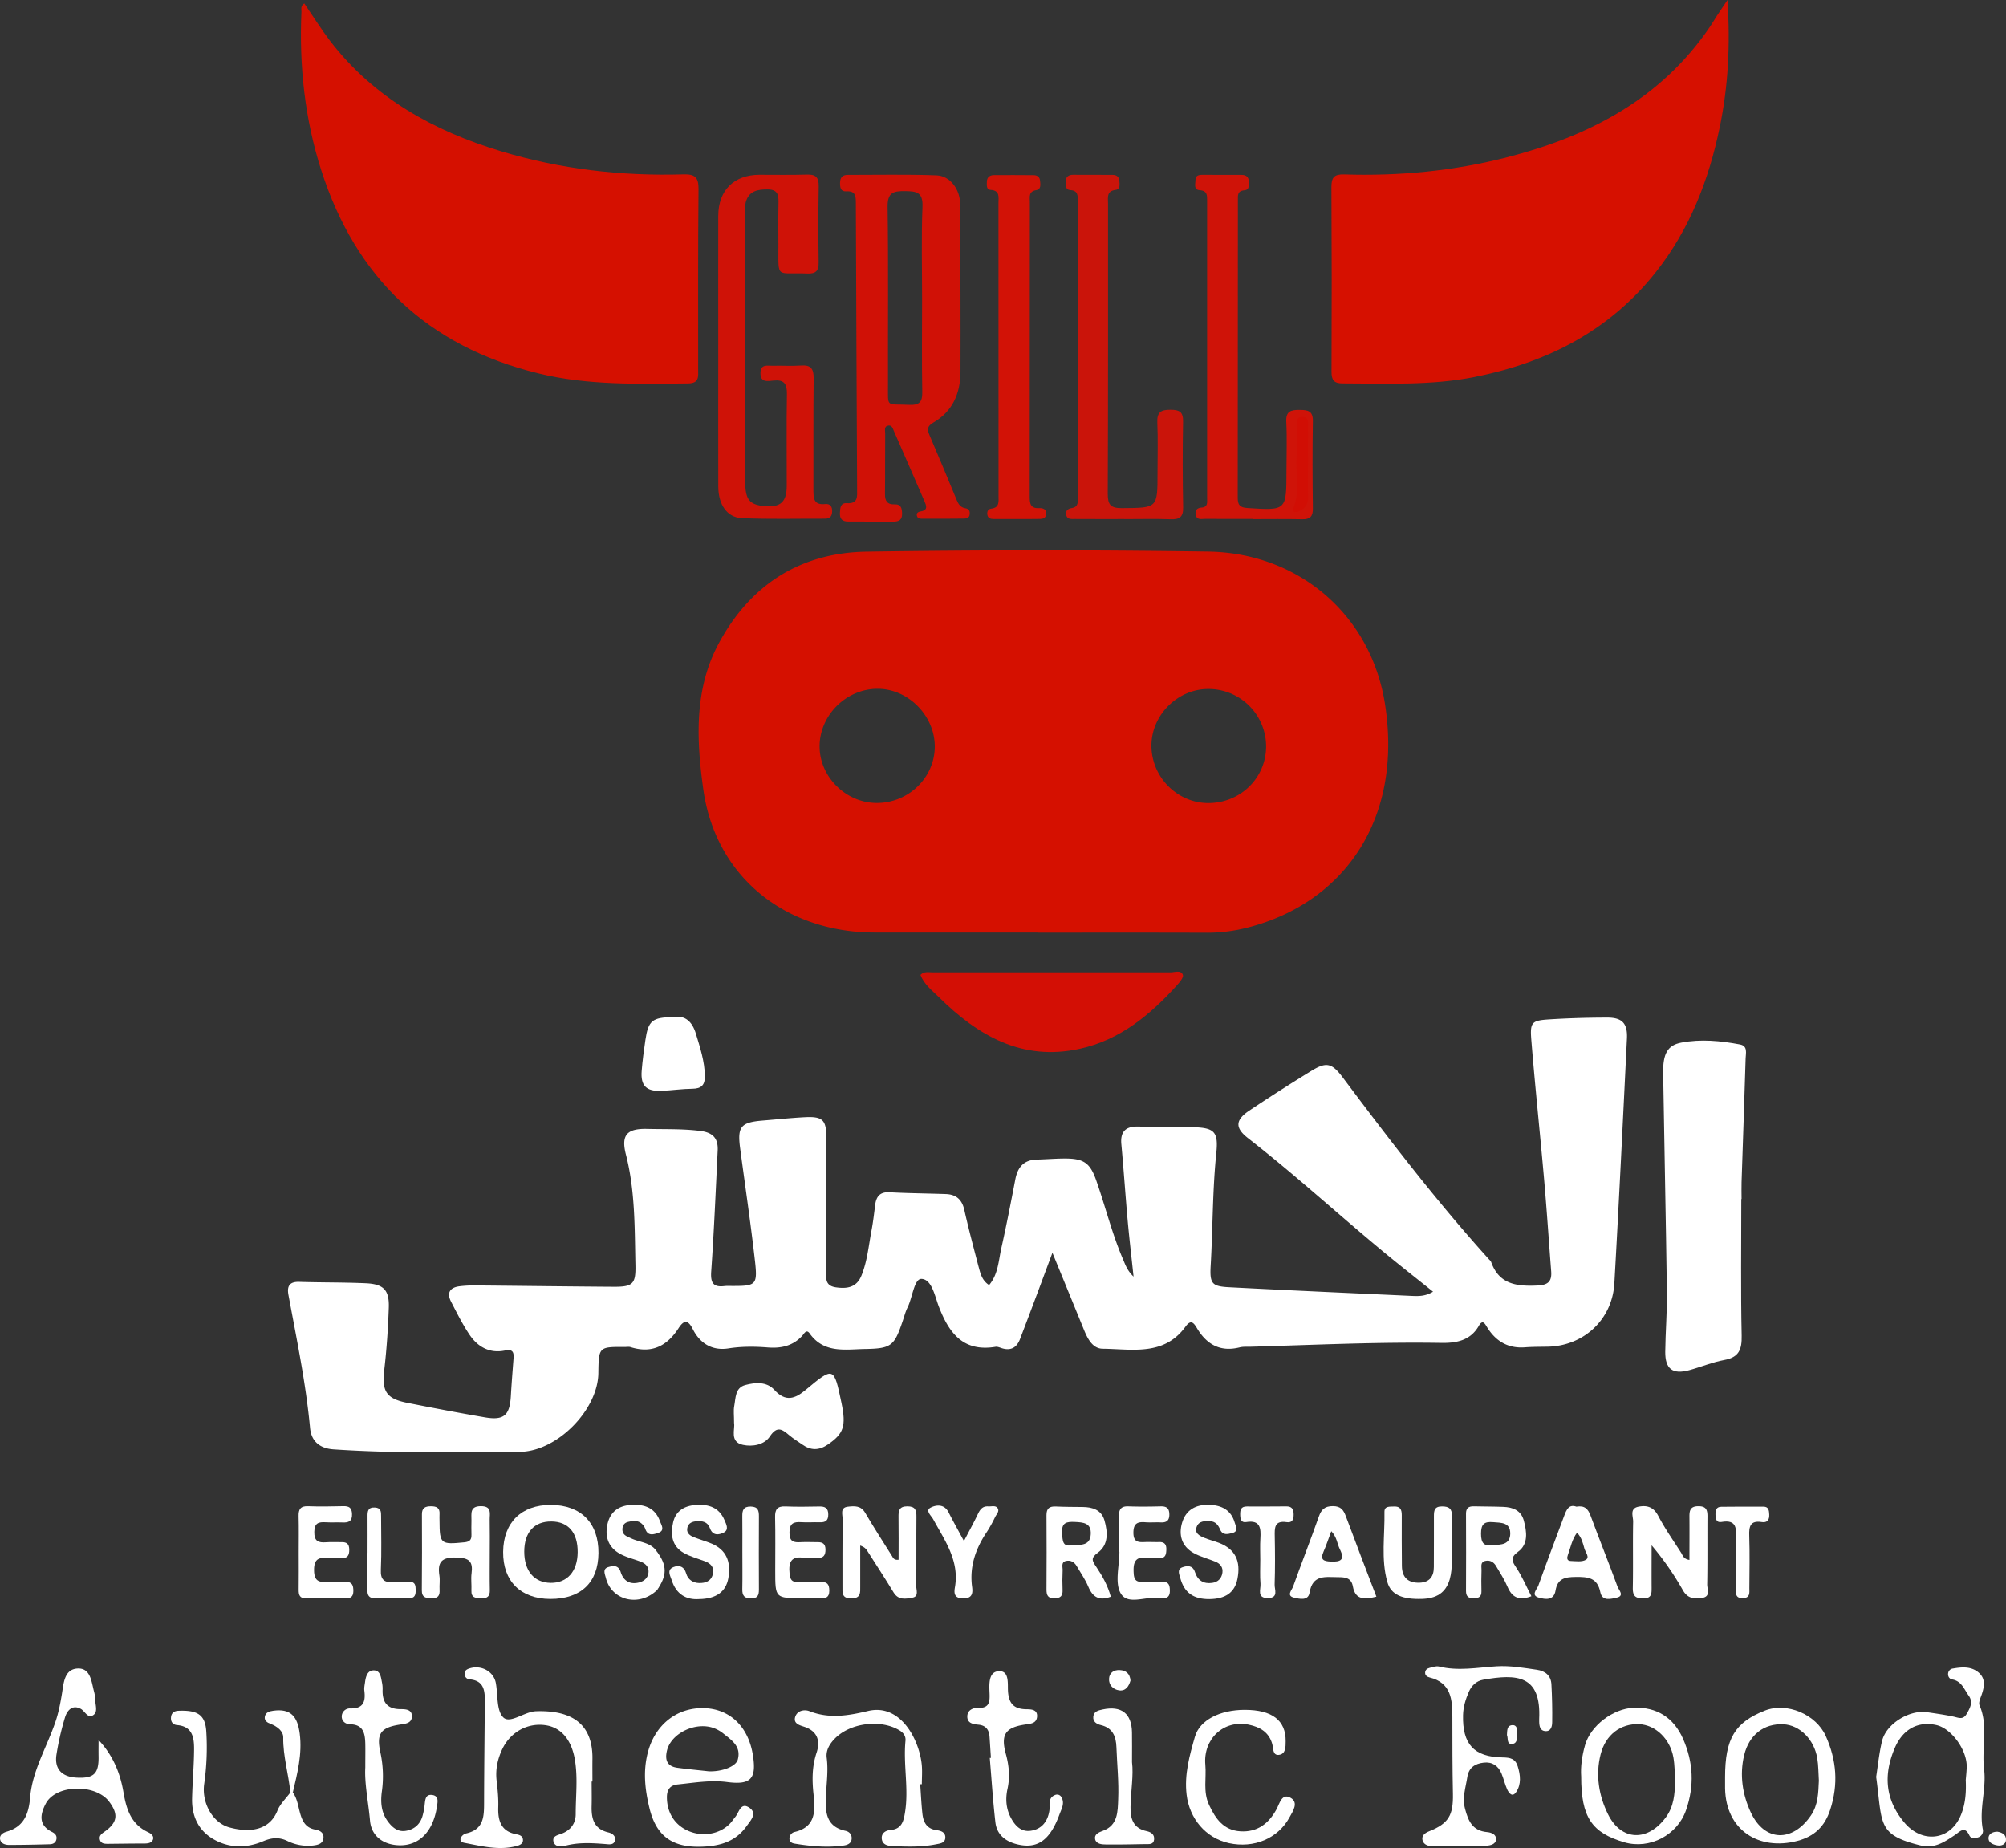 <?xml version="1.0" encoding="UTF-8"?> <svg xmlns="http://www.w3.org/2000/svg" viewBox="0 0 1915.08 1764.2"><rect x="0" y="0" width="1915.08" height="1764.2" fill="#333333" stroke="none"/> <defs> <style>.cls-1{fill:#fff;}.cls-2{fill:#d51000;}.cls-3{fill:#d61000;}.cls-4{fill:#cf1207;}.cls-5{fill:#d30f05;}.cls-6{fill:#ca140a;}.cls-7{fill:#cf1308;}.cls-8{fill:#d21206;}.cls-9{fill:#d01106;}.cls-10{fill:#d10e04;}</style> </defs> <g id="Слой_2" data-name="Слой 2"> <g id="Слой_1-2" data-name="Слой 1"> <path class="cls-1" d="M944.27,1226.78c8.69-10.32,9-23.24,11.66-35.15,4.9-21.82,9.16-43.8,13.38-65.77,2.23-11.61,8.09-18.6,20.56-18.9,9-.21,17.9-1,26.85-1,17.91,0,24,4.18,29.89,21.1,8.75,24.91,15,50.68,25.46,75,2.27,5.24,4,10.84,10.11,16.66-2-18.93-4-35.85-5.55-52.81-2.2-24.55-3.84-49.15-6.11-73.7-1.07-11.59,3.93-16.84,15.22-16.74,18.39.15,36.79-.08,55.16.66,18.69.76,22.32,4.87,20.28,24.66-3.68,35.73-3.29,71.62-5.37,107.41-1,17.43,1.2,19.82,18.09,20.68,57.72,3,115.46,5.57,173.2,8.22,6.66.3,13.46.65,21-4-16.33-13.11-32.35-25.62-48-38.59-43.12-35.74-84.44-73.6-128.67-108-12.57-9.79-12.14-17.34,1.23-26.27q29.08-19.41,58.91-37.72c14.64-9,19.84-7.93,30.45,6.23,44.64,59.55,89.88,118.6,139.85,173.86a7.4,7.4,0,0,1,1.67,2.09c7.63,21.65,24.73,23.4,44.27,22.51,10.22-.47,13.79-4,13.06-13.54-2.27-29.48-4.22-59-6.81-88.46-3.88-44.12-8.57-88.18-12.14-132.33-1.38-17.13.4-18.67,17.35-19.74,18.35-1.16,36.75-1.67,55.14-1.71,14.33,0,19.5,5.57,18.79,20-3.82,77.89-7.58,155.78-12,233.64-2,34.65-29.3,59.91-63.76,60.53-7.18.13-14.38.06-21.52.6-16,1.23-27.63-5.59-36-18.8-2.22-3.53-4.33-8.33-8.15-1.65-8.14,14.24-21.85,16.47-36,16.23-60.58-1-121.06,1.94-181.58,3.65-3.58.1-7.31-.23-10.72.62-18.45,4.64-31.47-2.78-40.68-18.21-3.46-5.81-6-8.44-11.09-1.48-20.55,28.2-51,21.3-79,21-9.61-.1-14.4-9.58-17.91-18.19-9.43-23.14-18.93-46.25-30.06-73.42-6.31,16.94-11.21,30.18-16.18,43.4q-7.32,19.53-14.77,39c-3,7.83-8.41,11.31-16.91,8.83-2.14-.63-4.46-1.79-6.5-1.45-30.86,5.06-44.4-13.17-54.11-38.47-3.81-9.93-6.61-26-16.55-26.37-7-.22-8.54,17.71-13.26,27.19-2,4-3.11,8.41-4.55,12.66-8.11,24-10.65,26.65-35.9,27.06-18.79.31-39.25,4.49-53-14.78-3.19-4.48-5.17,0-7.06,2.09-9,9.85-20.33,12.23-33,11.23-12.52-1-25-1.06-37.53.9-15.66,2.45-27.23-4.87-34.06-18.49-4.86-9.68-8.82-8.1-13.59-.74-11,17-25.59,24.38-45.75,18-1.64-.52-3.57-.15-5.36-.16-25.07-.12-25.07-.11-25.42,25.08-.48,35-39.34,74.81-75.16,75.07-59.2.43-118.42,1.65-177.58-2.37-13.53-.91-21.31-7.93-22.48-20.48-4-42.83-12.82-84.83-20.63-127-1.55-8.34,1-12.74,10.4-12.43,21.08.67,42.19.38,63.24,1.31,17.24.75,22.74,6.45,22.15,23.39-.69,19.66-2,39.36-4.28,58.9-2.43,20.81,1.6,27.86,22.05,31.92,24.61,4.88,49.28,9.57,74,13.82,18.11,3.1,23.66-1.86,24.74-20.2.7-12.06,1.66-24.11,2.58-36.15.47-6.2-1-8.94-8.33-7.45-14.36,2.93-25.73-3.38-33.54-14.89-6.76-10-12.16-20.9-17.72-31.64-4.45-8.59-1.14-13.71,8.24-14.83a115.27,115.27,0,0,1,14.74-.78c44,.39,87.93,1,131.89,1.28,18.62.12,21.5-2.58,21.09-20.76-.78-35.34-.17-70.72-9.09-105.51-4.81-18.74,1.09-24.9,20.43-24.43,17,.42,34-.24,51,2,11.93,1.57,16.72,7.38,16.18,18.55-1.88,38.5-3.47,77-6.17,115.47-.77,10.88,1.85,15.4,12.82,14a32,32,0,0,1,4-.11c27.19.14,27.75.08,24.5-27.77-4-34.7-9.15-69.28-13.74-103.91-2.7-20.35.74-24.49,21.42-26.19,13.39-1.09,26.76-2.5,40.17-3.2,17.24-.91,20.73,2.48,20.77,19.63.09,41.72,0,83.44,0,125.16,0,7.28-2.42,15.92,9,17.59,10.65,1.56,19.83.24,24.47-11.15,5.63-13.83,6.89-28.66,9.63-43.14,1.5-7.9,2.43-15.92,3.42-23.91,1-8.21,4.29-13,13.76-12.55,17.91,1,35.85,1.09,53.77,1.72,9.78.35,15.42,5.19,17.64,15.12,4,17.84,8.73,35.52,13.34,53.22C935.83,1214.87,937,1222.08,944.27,1226.78Z"></path> <path class="cls-2" d="M290.48,3.29c8.27,12,16,24.44,24.82,36C357.15,93.6,414,125,478.42,144.42c56.7,17.12,114.8,23.78,173.85,22.06,11-.32,14.7,2.56,14.59,14-.56,57.4-.33,114.8-.34,172.2,0,6.81,1.15,13.26-9.59,13.36-48,.42-95.87,2-143.11-9.64-105.58-25.89-174.15-90.93-207.17-194-15.75-49.19-21.1-99.72-18.87-151.16C287.88,8.81,286.68,5.75,290.48,3.29Z"></path> <path class="cls-3" d="M1649.2,0c2.76,43.43.63,82.49-7.35,121.18-10.44,50.66-28.81,97.92-61.26,138.87-44.41,56-103.84,86.06-172.81,99.82-41.76,8.34-83.9,6.17-126,6.15-8.11,0-10.67-3-10.63-11.12q.4-88.11-.09-176.23c-.06-9.39,2.75-12.45,12.3-12.15,52.67,1.68,104.76-3.33,155.84-16.48,78-20.09,146.34-55.5,193.09-124.27,2.52-3.69,4.74-7.59,7.19-11.33S1644.4,7.09,1649.2,0Z"></path> <path class="cls-1" d="M1662.38,1144.67c0,43.46-.59,86.92.35,130.36.29,13.38-2.63,20.72-16.62,23.28-11.36,2.07-22.25,6.68-33.46,9.72-15.8,4.29-23-1.11-22.88-17.51.18-18.81,1.82-37.61,1.57-56.4-.93-69.87-2.46-139.74-3.56-209.61-.29-18.36,4-26.66,17.34-29.18,18.6-3.53,37.49-1.74,56,1.76,7.61,1.44,5.53,8.33,5.39,13.29-1.16,39.4-2.6,78.78-3.88,118.17-.18,5.37,0,10.75,0,16.12Z"></path> <path class="cls-4" d="M685.7,333.94c0-42.62-.1-85.24,0-127.86.08-24.42,15-39.14,39.23-39.23,15.26,0,30.52.27,45.76-.18,8.19-.24,11,2.84,10.91,11q-.58,36.33-.06,72.67c.13,8.16-2.55,11.12-10.83,10.77-30.25-1.27-27.48,5.9-27.59-26.66,0-13-.19-26,.06-39,.14-7.54.65-14.52-10.13-14.62-9.67-.09-18.14,1.35-21.1,12.21-.8,2.95-.53,6.23-.53,9.36q0,128.54,0,257.06c0,17.49,4,22.34,18.35,23.68,15.29,1.42,21.27-3.87,21.31-19.35.09-29.16-.38-58.33.18-87.48.19-10-2.74-14.06-12.95-13-5.4.56-12.53,2.16-12.32-7.42.2-8.75,6.9-6.56,11.78-6.72,9-.3,18,.43,26.91-.24,9.64-.72,12.2,3.28,12.09,12.43-.41,35.44-.08,70.88-.23,106.32,0,7.89.26,14.62,11.09,13.49,5.2-.54,7.06,2.6,6.78,7.57-.26,4.45-2.44,6.4-6.8,6.39-26.47-.09-53,.64-79.39-.51-14.12-.61-22.43-12.94-22.5-30.07C685.59,421,685.71,377.46,685.7,333.94Z"></path> <path class="cls-5" d="M878.71,930.68c3.57-3.62,7.8-2.42,11.67-2.43q113.49-.11,227,0c4.11,0,10.08-2.59,11.9,2.47.85,2.33-3.09,7-5.68,9.87-25.6,28.29-54.36,52.21-92.73,60.63-55.08,12.1-97.28-12.48-134.58-49.33C889.8,945.51,882.22,939.69,878.71,930.68Z"></path> <path class="cls-6" d="M1073.17,495.49c-15.7,0-31.4.06-47.1-.05-3.41,0-7.65.64-8.28-4.51-.5-4.08,2.34-5.44,5.68-6,6.5-1.11,5.39-6.21,5.39-10.49q.08-141.3.05-282.58c0-5.09.31-9.9-7-10.37-5-.32-4.52-4.79-4.48-8.33.05-4.47,2.76-6.31,7-6.3,12.56,0,25.12,0,37.68.08,3.55,0,6.11,1.57,6.47,5.39.32,3.54,1.11,8.36-3.44,8.94-9,1.13-7.32,7.36-7.32,12.92,0,92.4.11,184.8-.27,277.2,0,10.5,2.81,13.74,13.52,13.66,34-.26,34,.19,34-33.42,0-16.15.51-32.32-.2-48.44-.43-9.91,3.76-12.07,12.66-12,8.24.07,12.09,1.79,11.92,11.16-.52,27.35-.44,54.73.07,82.08.17,9.15-3.41,11.54-11.87,11.25-14.79-.51-29.61-.14-44.41-.14Z"></path> <path class="cls-7" d="M1196.12,495.37c-15.25,0-30.5.09-45.75-.08-3.24,0-7.64,1.44-8.81-3.66-1-4.48,1.22-6.81,5.62-7.12,6.15-.43,5.23-5,5.23-8.92q0-141.94,0-283.88c0-5.11.32-9.65-7.11-10.15-6-.41-4-6-4-9.66-.1-4.21,2.92-5,6.37-5q18.84,0,37.67.06c4.21,0,6.84,1.87,6.86,6.39,0,3.53.75,7.95-4.31,8.34-6.87.53-6.1,5.26-6.1,9.65q-.06,141.94-.16,283.88c0,6.72,2,9.26,9.11,9.72,37.37,2.42,37.36,2.62,37.41-35.05,0-15.69.64-31.42-.17-47.08-.55-10.45,4.49-11.55,12.88-11.49,7.8.07,12.66.92,12.49,10.72-.48,27.8-.33,55.61,0,83.41.09,7.57-2.6,10.39-10.13,10.23-15.69-.35-31.4-.11-47.09-.11Z"></path> <path class="cls-8" d="M970.14,495.45c-7.17,0-14.35.07-21.52,0-2.74,0-5.44-.56-6-4-.48-3.08.59-5.53,3.82-5.92,7.95-.95,6.84-6.74,6.84-12.05q0-139.85-.06-279.7c0-5.57,1.63-12-7.61-12.5-4.08-.23-3.5-4.47-3.48-7.57,0-4.5,2.74-6.53,6.84-6.56,12.55-.1,25.1,0,37.64.06,3.59,0,6.07,1.75,6.34,5.52.25,3.49,1.12,8-3.68,8.79-7.5,1.19-6.1,6.61-6.1,11.24q-.11,140.54-.14,281c0,6.44.34,11.73,8.91,11.29,3.87-.2,7.47,1.13,6.81,6s-5,4.28-8.46,4.35c-6.72.15-13.45.05-20.17.05Z"></path> <path class="cls-1" d="M564.82,1700.77c0,7.62.19,15.25,0,22.87-.38,12.17,1.9,22.35,16,25.66,3.42.8,7.17,3.21,6.29,7.5-1,4.76-5.61,3.87-8.94,3.6-13-1-25.85-1.85-38.71,1.67-4.11,1.12-10,1.09-11.13-4.41-1-5.09,4.52-5.84,8.12-7.26,8.48-3.35,13.18-9.89,13.16-18.55,0-17.43,2.16-34.91-.85-52.31-3.22-18.56-12.88-30.16-27.42-32.49-17.15-2.75-33.91,6.1-41.81,22.7-4.47,9.4-6.63,19.38-5.43,30,1,8.44,1.87,17,1.59,25.46-.43,13.11,2.71,23.13,17.3,25.86,3.26.61,6.31,1.7,6.27,5.66,0,3.17-2.77,4.59-5.3,5.31-17.06,4.87-33.91.33-50.42-2.77-7.46-1.4-2.78-8,1.42-9,17.32-3.84,17.15-16.7,17.18-30.13.08-31.81.46-63.62.72-95.43.09-10.4-.56-20.27-14.3-21.53a5,5,0,0,1-4.93-5.26c-.09-3.33,2.12-4.42,4.92-5.29,11-3.42,22.74,3.07,24.79,13.93,2.14,11.39.48,26.72,7.28,33.08,6.49,6.08,20-5.55,30.88-6,29.61-1.06,54.57,8.39,54.08,45.5-.1,7.17,0,14.35,0,21.52Z"></path> <path class="cls-1" d="M94.1,1661.11c13.54,14.3,20.65,31.36,23.77,49.84,2.73,16.14,7.23,30.5,23.47,38.12,2.79,1.31,6,3.68,4.61,7.2-1.19,3.1-4.75,3.6-8.09,3.61-11.65,0-23.29.19-34.94.3-3.25,0-6.57-.2-7.56-4-.93-3.59,1.36-5.42,4.21-7.41,12.55-8.75,13.73-16.64,4.76-28.67-13-17.48-50.94-16.65-60.61,1.64-5.44,10.29-7.24,20.57,6,27.14,3.07,1.53,5,3.78,4,7.5-.88,3.1-3.49,4.12-6.2,4.2-12.93.36-25.86.63-38.8.64C5,1761.21,1,1760,.13,1756c-.88-4.26,2.88-6.47,6.3-7.45,16.55-4.79,21-17,22.34-32.66,2.17-25.81,16-48.13,24.16-72.14,3.09-9.06,4.71-17.8,6.23-27,1.59-9.64,2.13-23.24,14.82-23.92,12.39-.66,13.28,12.25,15.7,21.64a31.62,31.62,0,0,1,1.21,7.94c0,5.16,2.92,11.9-2,15-5.27,3.36-7.83-4-11.84-6.11-8.07-4.31-12.94,1.71-14.9,7.92A263.08,263.08,0,0,0,54,1674.39c-2.39,14,4.65,21.82,19.1,22.6,16.45.89,21.24-3.71,21-20C94,1671.71,94.1,1666.41,94.1,1661.11Z"></path> <path class="cls-1" d="M878.5,1703.32c.67,9.37,1.08,18.77,2.1,28.1.89,8.14,4.12,14.51,13.62,15.73,3.86.5,8.44,1.88,8.25,7.12s-5.06,5.58-8.9,6.35c-13.73,2.77-27.64,2.32-41.5,1.71-4.38-.2-9.51-1.13-10.23-6.77s3.83-8.22,8.34-8.58c10.79-.87,12.46-8.54,13.8-16.76,3.72-22.75-1.77-45.57.45-68.35.42-4.24-1.64-7.48-5.57-9.89-18-11.06-47.56-7.31-62.25,8.13-4.82,5.06-8.28,11-7.36,18.05,1.58,12.15-.19,24.09-.74,36.15-.68,14.56-.46,29.38,18.61,33.45,3.77.8,6.32,3.6,5.91,7.84-.44,4.5-4.42,5.76-7.75,6.21-15.65,2.14-31.24.69-46.75-1.85-2.25-.37-4.53-1.44-4.81-4a6.44,6.44,0,0,1,5-7.13c20.66-4.83,19.53-21.11,17.93-36.13-1.45-13.62-1.43-26.42,2.95-39.6,3.62-10.87,1.06-20.29-11.61-24.58-4.28-1.45-10.89-2.9-8.8-9.57,2-6.22,9-7.21,13.61-5.39,18.9,7.43,37,4.29,56-.21,31-7.35,48.78,27.57,51.16,51.15.63,6.2.1,12.51.1,18.76Z"></path> <path class="cls-1" d="M1392.16,1762.44c-8.51,0-17,.16-25.52-.07-4.32-.12-8.39-2.2-8.77-6.74-.31-3.73,2.86-6,6.59-7.45,18.48-7.41,23-15.33,22.61-35.5-.52-24.48-.5-49-.53-73.45,0-16.85-1.19-32.85-21.73-37.87-2.3-.56-4.29-1.89-4.28-4.47s1.84-4.1,4.13-4.65c3-.72,6.3-2,9-1.35,18.34,4.56,36.63,1,54.86-.17,13.18-.83,25.88,1.44,38.7,3.29,8,1.15,13.43,5.52,13.88,13.9.65,12,.92,24.09.73,36.12-.05,3.72-.9,8.86-6.4,8.59-5.14-.26-5.88-4.64-6-8.89,0-.9,0-1.8,0-2.69,2-42.1-21.25-43.21-53.54-37.5-6.53,1.15-11.13,5.68-13.73,11.75-3,7-5.23,14.22-5.42,22-.69,27.72,10.27,40,37.8,40.42,7.31.1,12.09,1.16,14.38,8.47,2.63,8.41,3.55,17-1.42,24.51-3.67,5.53-7,1.15-8.69-2.57-2.19-4.85-3.32-10.18-5.39-15.11-3.11-7.41-8.94-11.27-17-10.32s-14.2,4.52-15.62,13.8c-1.54,10.07-5,19.53-2.15,30.34,3.14,11.91,7.29,20.93,21.07,22.16,4,.36,8.8,2.14,8.53,6.91s-5.45,5.85-9.28,6.06c-8.92.49-17.9.16-26.85.16Z"></path> <path class="cls-1" d="M700.8,1358.52c0-7.3-.67-11.9.15-16.23,1.44-7.66.78-17.44,10.48-20.06s20.46-3.42,27.86,4.65c10.66,11.66,19.53,8.61,29.93-.07,26.75-22.35,26.92-22.15,34.13,12.5,4.63,22.24,2,29.33-12.77,39.55-8.6,5.94-16.45,6-24.74.1-4-2.85-8.29-5.38-12.05-8.54-6.66-5.59-11.69-9.9-18.8.87-5.36,8.12-16.64,10-25.66,8.07C696.24,1376.56,701.91,1364.26,700.8,1358.52Z"></path> <path class="cls-1" d="M1612.87,1489.16c0-14.27.12-27.67,0-41.06-.08-6.11.78-10.21,8.57-10.23s8.69,4,8.64,10.13c-.15,21.49.14,43-.27,64.45-.09,4.54,3.6,11.74-4.88,13-7.17,1.09-13.7.77-18.26-7.24a277.49,277.49,0,0,0-29.92-43c0,13.43-.08,26.87,0,40.3,0,5.72.23,10.43-8.08,10.4-7.71,0-10-2.64-9.87-10.19.42-21-.1-42.07.32-63.1.1-5-3.7-12.61,5.18-14.31,8-1.54,14.29.23,18.74,8.72,6.42,12.24,14.45,23.65,21.92,35.33C1606.51,1484.84,1607.18,1488.32,1612.87,1489.16Z"></path> <path class="cls-1" d="M1188.3,1632.28c26.14,0,39.31,10,39.09,30-.06,5.42.19,12.2-6.49,13-6,.67-5.2-6.27-6.26-10.19-3.15-11.6-12-16.46-22.38-18.62-24.15-5-43.76,13.7-41.55,38.28,1.15,12.73-2.35,25.63,3.54,38.26,6.25,13.41,14,24.28,30,25.24s26.88-7.25,34.42-21.07c2.87-5.26,5-15.57,13.28-11s2.25,13-1,18.92c-11,20.08-34,29.56-57.67,24.42-22.29-4.85-37.78-23.56-40.45-46.21-2.29-19.36,2.79-37.36,7.92-55.31C1145.32,1642,1164.74,1632.3,1188.3,1632.28Z"></path> <path class="cls-1" d="M946,1678.1c-.44-6.7-.85-13.4-1.31-20.1s-3.54-10.92-10.64-11.54c-5.1-.45-10.63-1.42-10.59-7.8,0-6.05,5.34-8.44,10.42-8.26,10.6.39,11.15-5.72,10.83-13.8-.33-8.34-1.24-20.45,8.5-21.21,10.63-.84,8.65,11.86,9.1,19.1.74,11.69,5.57,17,17.32,17.2,4.3.09,11.17-.1,10.41,7.38-.65,6.32-6.42,6.51-11.32,7.24-19,2.82-23.54,9.58-18.41,28.3,3,11,4,21.92,1.51,33.18-1.93,8.94-1.5,17.88,2.59,26.27,4,8.1,9.85,15,19.48,13.67,10.2-1.41,16.21-8.44,17.9-19.06.84-5.29-1.84-12.24,5.56-15.11a4.71,4.71,0,0,1,5.9,2c3.52,5.88.14,11.22-1.81,16.58-9.12,24.91-21.28,33.38-40.93,28.35-10.86-2.78-18.9-9.3-20.22-20.75-2.36-20.45-3.65-41-5.38-61.55Z"></path> <path class="cls-1" d="M348.73,1687.38c0-9.58.15-16.31,0-23-.26-9.6-1.88-18.07-14.47-18.31-4.23-.08-8.05-2.76-8-7.48a7.73,7.73,0,0,1,8-7.68c12.71.41,14.89-6.59,13.56-17.05-.33-2.61.32-5.36.67-8,.66-5.11,2.24-11,7.72-11.26,7-.39,7.4,6.49,8.49,11.68a28.94,28.94,0,0,1,.56,6.7c-.38,11.84,4.15,18.6,17.12,18.63,4.33,0,11.12,0,10.87,7.08-.23,6.3-5.91,6.87-10.91,7.6-18.74,2.76-23.22,8.5-19.18,26.74a106.19,106.19,0,0,1,1.37,37.39c-1.33,10-.65,19.61,5.6,28.19,4.2,5.76,9.42,10.25,16.73,9.26,8-1.08,14-5.81,16.43-14a62.34,62.34,0,0,0,2.08-10.5c.57-5,.61-11,7.74-9.71,6.12,1.12,4.61,6.92,4,11.15-3.87,25.39-18.89,39-39.86,36.46-13.32-1.62-22.82-9.78-24-23.18C351.64,1720.23,347.89,1702.55,348.73,1687.38Z"></path> <path class="cls-1" d="M857.86,1489c0-13.4.14-27-.06-40.7-.08-6,.44-10.28,8.38-10.31,7.7,0,8.78,3.68,8.72,10-.2,22,.07,43.94-.2,65.91-.05,3.94,2.75,10.16-3.57,11.3s-13.35,2.67-18-4.91c-8.14-13.41-16.72-26.54-25.15-39.77-1.16-1.83-2.5-3.55-6.74-5.07,0,13,0,26,0,39,0,6,.72,11.4-8.51,11.47s-8.46-5.38-8.44-11.35c.06-21.52-.11-43,.13-64.57,0-4.33-2.65-10.8,5.09-11.67,6.18-.69,12.33-1.17,16.43,5.81,8.16,13.9,16.9,27.47,25.5,41.11C852.59,1487,853.24,1489.53,857.86,1489Z"></path> <path class="cls-1" d="M279.58,1711.14c4,5.56,4.91,12.32,6.61,18.66,2.21,8.3,5.21,15.11,14.89,16.81,3.95.69,8.11,2.72,7.73,7.81-.42,5.74-5.31,6.8-9.76,7.34a44.49,44.49,0,0,1-24.78-4.36c-7.84-3.76-14.89-3.15-23,.29-15.93,6.76-32.57,6.81-47.75-2.1-14.3-8.38-20.5-22.16-20.14-38.54.34-15.65,1.8-31.29,1.9-46.94.07-11.06-1.31-22-16.2-23.27-4.19-.36-6.25-3.34-5.81-7.55s3.12-6,7.35-6.13c18.22-.65,25.44,3.95,26.34,20.21a246,246,0,0,1-2,49.52c-2.61,17.86,7.77,37.16,24.06,41.63,19.85,5.44,38.44,2.58,45.84-16,2.56-6.41,8.16-11.62,12.38-17.38C278,1709.83,278.76,1709.88,279.58,1711.14Z"></path> <path class="cls-1" d="M642.81,971c11.25-2.16,18.09,4.43,21.49,15.66,4,13.24,8.39,26.39,8.63,40.52.14,8.53-3.25,12.11-11.91,12.19-9.83.1-19.63,1.56-29.47,2-14.55.66-20.08-4.84-18.95-19.09.77-9.81,2.1-19.59,3.53-29.34C618.86,974.33,622.64,971.16,642.81,971Z"></path> <path class="cls-1" d="M467.55,1483.12c0,11.64-.18,23.29.07,34.93.13,5.84-2.25,7.89-8,7.76-5.45-.12-9.94-.32-9.56-7.61.27-5.36-.58-10.83.13-16.11,1.54-11.46-2.2-14.89-14.39-15.23-14.23-.4-18.32,4.31-16.3,17.37.67,4.38-.11,9,.16,13.42.34,5.52-1.4,8.27-7.5,8.14-5.55-.11-9.52-.57-9.45-7.72.24-24.18.2-48.37.1-72.56,0-6,3.06-7.53,8.41-7.57s8.78,1.29,8.39,7.44c-.14,2.23,0,4.48,0,6.72.09,21.88,1.13,22.51,23.66,20.27,5.43-.54,6.93-2.54,6.82-7.3-.11-4.47-.12-9,0-13.43.15-6.46-1.95-13.87,9.18-13.8,10.64.06,8.12,7.25,8.23,13C467.71,1461.61,467.56,1472.37,467.55,1483.12Z"></path> <path class="cls-1" d="M1386,1474.58c-.63,10,1.28,21.65-2,33.13-3.85,13.29-13.19,18.23-26.16,18.67-19,.63-29.92-3.81-33.41-16.2-6.17-21.92-2.29-44.54-2.73-66.86-.11-5.83,5.11-4.93,9-5.16,6.08-.36,7.56,2.95,7.52,8.35-.11,16.13,0,32.27.13,48.4.08,11.23,6.22,16.41,17,16,9.26-.36,13.52-5.78,13.5-14.94,0-16.13.15-32.27.07-48.41,0-5.45.39-9.49,7.69-9.49,6.92,0,9.76,2.3,9.44,9.34C1385.72,1455.9,1386,1464.43,1386,1474.58Z"></path> <path class="cls-1" d="M285.18,1482.43c0-11.64.21-23.29-.09-34.92-.17-6.59,1.66-9.92,9.05-9.63,11.18.45,22.39.19,33.58-.05,5.4-.11,8.15,1.37,8.36,7.47.25,7-3.22,8.34-9,8.1-5.36-.22-10.75.14-16.11-.18-6.67-.39-10.76.57-10.92,9.1-.18,9.07,3.91,10.56,11.35,10,4.89-.4,9.85,0,14.77-.12s7.21,1.82,7.27,7.09c.05,5.57-1.68,8.47-7.63,8.15-4-.22-8.08.24-12.08-.07-8.47-.66-14-.13-13.91,11.52.05,12,6.19,11.62,14.28,11.25,5.36-.24,10.74.05,16.12,0,6.15-.07,7.14,3.56,7.12,8.76s-2.37,7-7.35,7c-12.54-.16-25.08-.24-37.61,0-6.32.12-7.32-3.27-7.24-8.47C285.3,1505.71,285.18,1494.07,285.18,1482.43Z"></path> <path class="cls-1" d="M667.29,1526.57c-11.95.87-21.74-4.5-26-18-1.37-4.28-5-9.89,1.56-12.56,5.39-2.2,10.28-.8,12.28,6.21,1.62,5.65,6.34,8.81,12.15,9,6.14.18,11.71-1.7,13.3-8.69,1.47-6.47-2.09-10-7.76-12.14-6.67-2.5-13.72-4.36-19.87-7.8-11.64-6.5-13-17.69-10.34-29.27,2.51-11,10.74-15.84,21.62-16.64,12.19-.9,22.3,2.32,27.41,14.47,1.63,3.87,4.64,9.17-.67,11.88-4.66,2.37-10.6,3.25-13.19-4.08-2.22-6.3-7.36-7.17-13.09-6.68-3.78.32-7.14,1.61-8.33,5.58-1.46,4.85,1.45,7.73,5.43,9.36,5.78,2.35,11.85,4,17.6,6.39,13.59,5.72,18.84,16.9,15.92,33.13C693,1519.44,683.77,1526.41,667.29,1526.57Z"></path> <path class="cls-1" d="M1154.58,1526.58c-15.27.13-24-6.14-27.78-20.08-1-3.75-3.38-8.38,2-10.33,4.73-1.7,9.86-2,12,4.57,2.6,8,8.22,11.53,16.47,10.36,5.44-.78,8.94-4.16,9.74-9.67.75-5.16-2-8.64-6.52-10.52-7-2.89-14.59-4.72-21.12-8.42-11.29-6.39-14.36-17.23-10.8-29,3.69-12.18,13.12-17.35,25.88-16.94,12,.39,20.88,5.06,24.33,17.07.93,3.26,4,8.33-2.36,9.91-4.17,1-9.12,2.5-11.55-3.28-1.85-4.4-4.42-7.79-9.66-8.06-5.08-.26-10.54-.26-12.69,5.22-2.49,6.3,2.64,8.8,7.28,10.71s9.36,3,14,4.8c15.41,6,21,17.18,17.52,34.54C1178.74,1520.22,1170,1526.45,1154.58,1526.58Z"></path> <path class="cls-1" d="M627.1,1518.13c-17.21,16.23-43.42,9.82-48.77-12-.91-3.68-3.26-8.49,2.45-10.15,4.63-1.35,9.61-2.14,11.79,4.8,2.67,8.51,8.93,12.21,17.77,9.85,4.5-1.2,8.08-4.11,8.7-9.19.65-5.26-2.38-8.55-6.83-10.36-6.22-2.53-12.89-4-18.87-7-11.47-5.65-16-15.43-13.65-27.85,2.24-12.09,9.93-18.65,22.24-19.55,12.69-.92,23.33,2.32,28.09,15.48,1.32,3.67,5.13,9-1.65,11.21-4.36,1.45-9.87,3.33-12.28-3.67a12.54,12.54,0,0,0-2.78-4.49c-4-4.15-9-3.47-13.82-2.29-3.42.83-5.17,3.3-5.28,6.87-.16,5.92,4.72,7.08,8.64,8.92,8.27,3.89,18.68,3.62,24.31,12.6C633.18,1493.61,634.27,1505.88,627.1,1518.13Z"></path> <path class="cls-1" d="M765.73,1525.68c-25.65,0-25.64,0-25.64-26.32,0-17,.25-34.07-.13-51.1-.17-7.48,2.27-10.55,10-10.19,10.73.5,21.51.23,32.27.07,5.3-.08,8.41,1.35,8.5,7.46s-2.74,7.83-8.2,7.63c-5.83-.2-11.68.3-17.48-.09-7.48-.5-11.41,1.07-11.37,10.09,0,8.71,4.21,9.38,10.8,9,5.36-.29,10.75,0,16.13,0,4.86-.08,7.4,1.69,7.47,7,.06,5.7-2.09,8.29-7.88,8-4-.2-8.18.63-12.09,0-12.6-2.18-15.47,3.74-14.32,15,.57,5.59,2.06,8.2,7.81,8.06,7.17-.18,14.36.27,21.51-.11,6.37-.33,8.67,2,8.61,8.48s-3.43,7.26-8.54,7.09C777.39,1525.53,771.56,1525.68,765.73,1525.68Z"></path> <path class="cls-1" d="M1080.7,1682.21c1.58,12.39-1.11,27.54-1.42,42.75-.24,11.39,2.66,20.42,15.39,23.11,4.37.92,7.74,3.3,7.09,8.22s-5.13,4.07-8.52,4.14c-12.54.24-25.07.51-37.61.35-3.91,0-9.14-.5-10.14-5-1-4.64,3.34-6.55,7.34-8,14.62-5.22,14.2-18.7,14.68-30.17.7-16.49-1.08-33.08-1.68-49.63-.37-10.29-3.52-18.4-14.77-21.11-4.11-1-7.83-3.18-7.31-8.14s4.74-5.92,8.82-6.79c17.93-3.84,27.8,3.73,28.1,21.78C1080.82,1662.29,1080.7,1670.81,1080.7,1682.21Z"></path> <path class="cls-1" d="M1068.33,1481.41c0-11.19.22-22.38-.08-33.57-.17-6.53,1.58-10.11,9-9.83,10.28.39,20.59.26,30.88,0,5.53-.11,8.17,1.79,8.22,7.69s-2.65,7.91-8.17,7.65c-4.92-.24-9.87.24-14.77-.15-7.51-.6-11.39,1.13-11.37,10.07s4.64,9.14,11,8.85c4.47-.21,9,.14,13.43,0,5.26-.21,7.19,2.33,7,7.33-.15,4.42-.79,8.11-6.5,7.93-3.58-.11-7.26.53-10.73-.08-13.23-2.34-14.66,5-13.87,15.45.47,6.09,3.16,7.57,8.5,7.38,6.26-.23,12.54.11,18.8-.07s7.15,3.51,7.16,8.66-2.31,7.32-7.3,7a23.91,23.91,0,0,1-2.68,0c-12.63-2.33-30.16,7.3-37-4.74-5.76-10.14-1.18-26.17-1.18-39.59Z"></path> <path class="cls-1" d="M920.26,1471.15c5.28-10.15,9.53-17.84,13.29-25.76,2.09-4.41,4.49-7.72,9.89-7.34,3,.22,6.88-1.2,8.87,1.54,2.15,3-.87,5.85-2.23,8.52a128.29,128.29,0,0,1-7.78,14.08c-10.84,16-16.91,33.18-14.25,52.83.89,6.55-.25,11.06-8.91,10.9s-8.36-5.68-7.47-10.82c4.34-25.31-9.73-44.45-20.75-64.74-1.82-3.34-7.81-8.28-2.6-11.06s13.12-3.82,17.27,4.43S914.4,1460.24,920.26,1471.15Z"></path> <path class="cls-1" d="M1203.16,1489.14c0-6.72-.34-13.47.08-20.17.6-9.87.18-18.17-13.55-15.94-4.9.8-5.62-3-5.71-7-.1-4.58.67-7.95,6.37-7.91,12.56.09,25.11,0,37.66-.08,5.29-.06,6.93,2.65,7,7.53s-1.23,8.36-6.66,7.54c-11.91-1.79-11.53,5.64-11.37,13.84.3,15.24.39,30.5-.12,45.72-.16,4.75,4,12.76-6.27,12.92-11.08.18-6.82-8.35-7.23-13.65C1202.73,1504.42,1203.16,1496.76,1203.16,1489.14Z"></path> <path class="cls-1" d="M1657.18,1488.77c0-6.28-.25-12.57,0-18.83.46-9.89,1.52-19.7-13.8-17-4.88.87-5.59-3.22-5.64-7.12s.64-7.37,5.54-7.41c13.46-.12,26.91-.2,40.37-.1,4.94,0,5.25,3.81,5.42,7.6.22,5-1.91,7.93-7.09,7.11-11.06-1.75-12.36,4.19-12,13.28.56,16.58.19,33.19.1,49.78,0,4.31,1,9.28-6,9.58-8,.33-6.78-5.25-6.83-10C1657.13,1506.72,1657.19,1497.74,1657.18,1488.77Z"></path> <path class="cls-1" d="M350.88,1482.53c0-11.63.08-23.27,0-34.9-.05-5,.36-8.84,7-8.5,6,.3,5.95,4.13,5.95,8.29,0,17,.55,34-.23,51-.45,9.8,3.24,12.73,12.31,11.73,4.87-.54,9.84,0,14.76-.12,5.89-.15,6.12,3.69,6.19,8,.07,4.63-.9,7.8-6.55,7.7-10.74-.19-21.49-.24-32.22,0-6.19.15-7.45-3.07-7.36-8.36.18-11.64.05-23.27.05-34.91Z"></path> <path class="cls-1" d="M708.71,1481c0-11.17.08-22.34-.05-33.51-.07-5.65,1-9.4,8.05-9.29s7.84,4,7.81,9.57q-.18,34.85,0,69.7c0,5.23-1,8.38-7.3,8.45-6.45.07-8.69-2.49-8.56-8.72C708.9,1505.15,708.71,1493.08,708.71,1481Z"></path> <path class="cls-1" d="M279.58,1711.14l-1.19.07-1.19,0c-1.64-17.59-7.08-34.62-6.8-52.59.09-6-5.81-10.61-12.22-13-2.81-1-6.05-3-5.35-6.79.76-4.12,4.2-5.16,8-5.69,16.53-2.31,23.2,5.27,25.32,21.86C288.66,1674.66,283.89,1692.7,279.58,1711.14Z"></path> <path class="cls-1" d="M1079.26,1604.28c-1.55,5.6-4.69,10.28-10.92,9.38-5.57-.8-9.9-5-9.56-11.09.3-5.63,4.47-8.54,10.16-8.27C1075.13,1594.59,1078.72,1597.88,1079.26,1604.28Z"></path> <path class="cls-1" d="M1906.84,1748.57c4.44.74,8.52,2.74,8.23,8-.23,4.2-4.38,5.68-7.88,5.14-3.78-.57-8.59-2.18-8.79-6.59S1902.17,1748.67,1906.84,1748.57Z"></path> <path class="cls-1" d="M627.1,1518.13c4.42-12.26,2-24.53.06-36.8C637,1494.36,637,1504.06,627.1,1518.13Z"></path> <path class="cls-1" d="M1438.64,1656.3c.3-4-.2-9.08,5.07-9.4,4.75-.29,4.88,4.44,4.75,7.89-.14,3.83.39,9.27-4.4,10C1437.94,1665.68,1440.06,1659.41,1438.64,1656.3Z"></path> <path class="cls-2" d="M1322.32,672.75c-13.15-85.56-82.31-144.93-169-146.2q-162.79-2.38-325.64.07c-63.89.89-111.78,31.8-141.92,88.39-23.38,43.91-20.73,92.38-14.37,138.3,11.61,83.8,78.48,136.79,163.36,136.9q78,.1,156.1,0v.12c53.82,0,107.65-.1,161.47.08a154.25,154.25,0,0,0,38.51-4.85C1281.44,862.53,1339.4,783.92,1322.32,672.75Zm-485.4,93.79c-29.8-.11-55-25.57-54.47-54.92.58-29.56,25.9-54.19,55.6-54.08,29.19.1,54.49,25.84,54.37,55.32S867.32,766.66,836.92,766.54Zm316.65.08c-29.74,0-54.33-24.87-54.31-54.89,0-29,24.87-53.86,53.9-54a54.93,54.93,0,0,1,55.57,55C1208.57,742.78,1184.15,766.63,1153.57,766.62Z"></path> <path class="cls-9" d="M921.62,485.18c-4.6-.72-6.62-3.85-8.27-7.83q-12.81-31.08-26-62c-2.24-5.26-2.33-8.44,3.61-11.88,18.39-10.63,25.87-27.77,26-48.42.14-25.57,0-51.14,0-76.71h-.22c0-27.82.22-55.64-.09-83.45-.16-14.35-9.63-27-22.6-27.5-28.22-1.05-56.51-.39-84.78-.43-5,0-7.2,2.52-7.28,7.5-.08,4.49.51,8.59,6.09,8.22,8.69-.56,9,4.64,9,11.12q.48,136.6,1.19,273.2c0,6.77,1.12,14-9.6,13.32-6.45-.43-6.51,4.46-6.8,9.19-.35,5.73,2.17,8.34,7.74,8.35q21.54.06,43.07.11c5.12,0,8.63-1.36,8.52-7.58-.1-5.09-.91-9.15-7.1-8.92-7,.26-9.31-3.2-9.23-9.86.24-19.29,0-38.58.2-57.87,0-2.72-1.38-7,3.3-7.49,3.22-.32,4,2.94,5.07,5.41,9.66,22.18,19.43,44.32,29,66.55,1.7,4,4.09,8.81-3.46,10-2.3.36-4.42,1.45-3.56,4.4.82,2.79,3.47,2.56,5.57,2.57q19.51.09,39-.13c2.73,0,5.45-.47,5.76-4.14C926.09,487.69,924.8,485.68,921.62,485.18ZM880.68,197.24c-1.17,29.49-.36,59.07-.38,88.61s-.34,59.09.17,88.63c.16,9.55-3.11,12.47-12.4,12-22.6-1.09-20.26,3.42-20.32-19.84-.16-56.4.43-112.81-.37-169.19-.19-13.62,5.44-15.12,16.56-15C874.64,182.63,881.23,183.19,880.68,197.24Z"></path> <path class="cls-10" d="M1248.71,440.75c0,11.17-.29,22.35.11,33.5.24,6.79-3,11.11-8.44,13.82-2.34,1.17-7.72,1.91-5.52-3.5,6.52-16,1.72-32.52,3-48.73.72-9.32,0-18.75.19-28.13.09-4.16-1.33-10,5.75-9.67,6,.26,4.84,5.41,4.88,9.2C1248.8,418.41,1248.71,429.58,1248.71,440.75Z"></path> <path class="cls-1" d="M715.27,1725.65c-8.15-5.45-9.66,4.44-13.26,8.79-1.71,2.06-3.15,4.37-5,6.3-9.76,10.25-26.06,13.12-39.83,7.14-13.28-5.77-20.39-17.64-20.51-31.9-.06-7.9,3.31-11.78,10.51-12.51,15.58-1.57,31.06-4.33,46.91-2.27,22.77,3,28.3-3.09,24.66-25.83-4.37-27.24-22.13-44.16-46.93-44.72-26.12-.59-46.64,16.32-53.38,42.4-4.67,18.06-2.69,35.52,1.57,53.06,6.25,25.72,20.77,37,47,36.85,22.21-.14,36.09-6,46-20C716.74,1737.71,723.3,1731,715.27,1725.65Zm-78.56-54.38c4-16.93,28.2-28.35,45.73-21.17a32.32,32.32,0,0,1,8,4.71c8,6.46,17.41,12.3,13.88,25.07-1.76,6.33-14.49,11.48-27.47,11.1-9.48-1.06-19.74-2-29.95-3.37C637.09,1686.34,634.55,1680.48,636.71,1671.27Z"></path> <path class="cls-1" d="M1894.18,1689c-2.52-20.26,4.27-41.13-4.35-61.08-1.14-2.64.92-6.9,2.06-10.23,2.6-7.62,3.89-15.24-3-21.08-7.12-6-15.86-5.24-24.4-3.78a5.23,5.23,0,0,0-4.6,4.27c-.53,3.09,1.1,5.73,3.87,6.18,9,1.49,11.37,9.44,15.7,15.42,4.46,6.17,1.45,11.6-1.85,17.34-3.53,6.16-7.79,3.75-12.64,2.71-8.31-1.78-16.76-2.94-25.18-4.2-16.89-2.53-39,11.07-43,27.39-2.83,11.71-4,23.83-5.65,34.39,6.16,44.7.59,55.06,42,65.3,13.87,3.43,23.14-3.23,33.26-9.91,4.35-2.87,9.18-9.18,13.67.31,1.68,3.56,5.29,3,8.31,2a6.49,6.49,0,0,0,4.64-7.4C1889.13,1727.23,1896.57,1708.16,1894.18,1689Zm-17.5,10.3c.52,12-.31,23.07-4.74,33.66-10.08,24.08-36.74,27.1-53.65,7.19-18.84-22.19-20.16-46.22-9.42-71.33,8-18.73,22.8-25.78,39.73-22,14.31,3.22,29.22,23.57,29,39.75C1877.51,1691,1877,1695.5,1876.68,1699.26Z"></path> <path class="cls-1" d="M1606.79,1660c-8.83-20.11-25.06-30.69-47.33-29.7-19.66.88-40.92,17.1-46.21,35.53-3,10.39-4.38,21-3.73,30-.07,38.79,10,53.79,41.13,62.86,24.29,7.09,50.79-6.88,59-30.74C1617.67,1704.85,1616.62,1682.42,1606.79,1660Zm-16.45,74.89c-17.17,23.26-42.41,22.89-55.19-2.88-8.74-17.62-12.1-37.4-7.08-57.23,4.72-18.68,19.06-29.51,36.66-28.81,15.61.62,29.75,14,32.84,31.85,1.29,7.44,1.19,15.11,1.73,22.68C1598.76,1712.68,1598.14,1724.35,1590.34,1734.91Z"></path> <path class="cls-1" d="M1743,1657.23c-9.25-20.55-37.06-32.57-58.21-24.2-28.62,11.33-37.88,26.84-37.9,63.61,0,3.58-.06,7.16,0,10.75.79,40.15,32.69,59.51,69,50,16.27-4.26,26.15-13.77,31.35-29.68C1755.14,1703.5,1753.44,1680.37,1743,1657.23Zm-14.25,76c-17.58,25.65-44.08,25.1-57.25-2.89-8-17-10.94-36-6.39-54.81,4.73-19.58,19.13-30.36,37.48-29.45,15.47.76,29.32,14.33,32.31,32.4,1.17,7,1.06,14.22,1.53,21.35C1735.86,1711.44,1735.89,1722.83,1728.77,1733.21Z"></path> <path class="cls-1" d="M525.88,1436.64c-28.11-.08-45.27,16.79-45.55,44.8s16.72,44.91,45,45c29.21.08,45.79-15.72,46-43.8C571.54,1453.87,554.59,1436.73,525.88,1436.64Zm-.2,74.43c-15.73-.21-25.21-11.42-25.19-29.82s9.46-28.9,25.89-28.78c16.21.1,25.27,10.73,25.1,29.45C551.31,1500.16,541.48,1511.28,525.68,1511.07Z"></path> <path class="cls-1" d="M1046.54,1495.72c-3.81-5.65-5.52-8.28,1.45-13.38,10.41-7.62,9.59-19.6,6.47-30.72-2.87-10.2-11.32-12.94-21-13-8.49-.07-17-.08-25.46-.48-6.12-.28-9,1.79-8.94,8.34.2,23.7.12,47.4,0,71.09,0,5.34,1.35,8.32,7.5,8.26,5.75-.06,8.1-2.17,7.86-7.91-.27-6.25-.24-12.53.05-18.77.15-3.25-1.73-7.85,3.17-9,4.26-1,7.93.94,10.19,4.79,3.85,6.53,8.26,12.85,11.16,19.8,4.2,10.06,10.51,13.78,21.45,9.56C1057.65,1513.83,1052.43,1504.48,1046.54,1495.72Zm-5.22-31.08c-.61,10.88-9.08,10.25-18,10.4-8.88,2-8.91-4.07-9.37-11.68-.61-9.88,4.34-10.78,12-10.45C1034.15,1453.27,1041.93,1453.78,1041.32,1464.64Z"></path> <path class="cls-1" d="M1544.19,1514.64c-8.3-22.67-17.34-45.06-25.71-67.7-2.35-6.37-5.56-10-13.53-8.64-7.1-2.57-9.44,2.83-11.62,8.69-8.25,22.2-16.75,44.3-24.67,66.62-1.26,3.53-7.66,9.33.51,11.58,5.82,1.6,14.25,3.16,15.87-6.78,1.87-11.47,9-12.92,19.17-13,11.75-.13,20.8.6,23.6,14.62,1.82,9,10.34,6.28,15.6,5.16C1551.25,1523.49,1545.33,1517.74,1544.19,1514.64Zm-30.27-25.58c-3.72,2.2-9.51,1.27-14.37,1.11-4-.13-3.68-3.25-2.69-5.91,2.6-7,3.83-14.6,8.69-21.08,4.42,4.6,5.59,10,7,15C1513.51,1481.82,1518,1486.66,1513.92,1489.06Z"></path> <path class="cls-1" d="M1284.83,1447.42c-2.26-6.09-4.95-9.62-12.36-9.63-7.72,0-11,3.12-13.41,10-7.91,22.39-16.59,44.5-24.58,66.86-1.18,3.29-6.77,8.84,1.08,10.58,5,1.11,13.33,3.28,14.64-4.79,2.88-17.69,15.4-14.81,27.34-14.82,6.91,0,12.55.7,14,8.81,2.39,13.31,11.35,12.5,22.45,9.84C1304.13,1498.37,1294.31,1473,1284.83,1447.42Zm-14.33,43.32c-7-.32-10.32-1.72-7-9.36,2.67-6.06,4.73-12.39,7.45-19.63,5.46,5.83,5.58,12,8.14,17.15C1284.19,1489,1280.12,1491.16,1270.5,1490.74Z"></path> <path class="cls-1" d="M1447.78,1496.9c-4.13-6.32-6.48-9.68,1.57-15.61,9.84-7.24,8.28-19,5.39-29.69-2.67-9.86-10.49-12.75-19.59-13.1-9.38-.37-18.77-.29-28.16-.53-4.88-.12-7.44,1.64-7.42,7q.17,36.9,0,73.81c0,5.29,2.22,7,7.21,7,4.84,0,7.65-1.32,7.52-6.73-.17-6.7-.17-13.42.07-20.13.12-3.26-1.44-7.71,3.6-8.81,4.39-1,8,1,10.23,4.79,3.86,6.54,8.06,13,11,19.93,4.26,10,10.75,13.6,22.79,9C1457,1514.12,1453.1,1505,1447.78,1496.9Zm-23.13-22.15c-7.8,1.66-10.78-1.62-10.75-10.64s2.91-11.72,11.57-11c7.84.62,16.36.22,16.34,10.82C1441.79,1474.27,1433.53,1475,1424.65,1474.75Z"></path> </g> </g> </svg> 